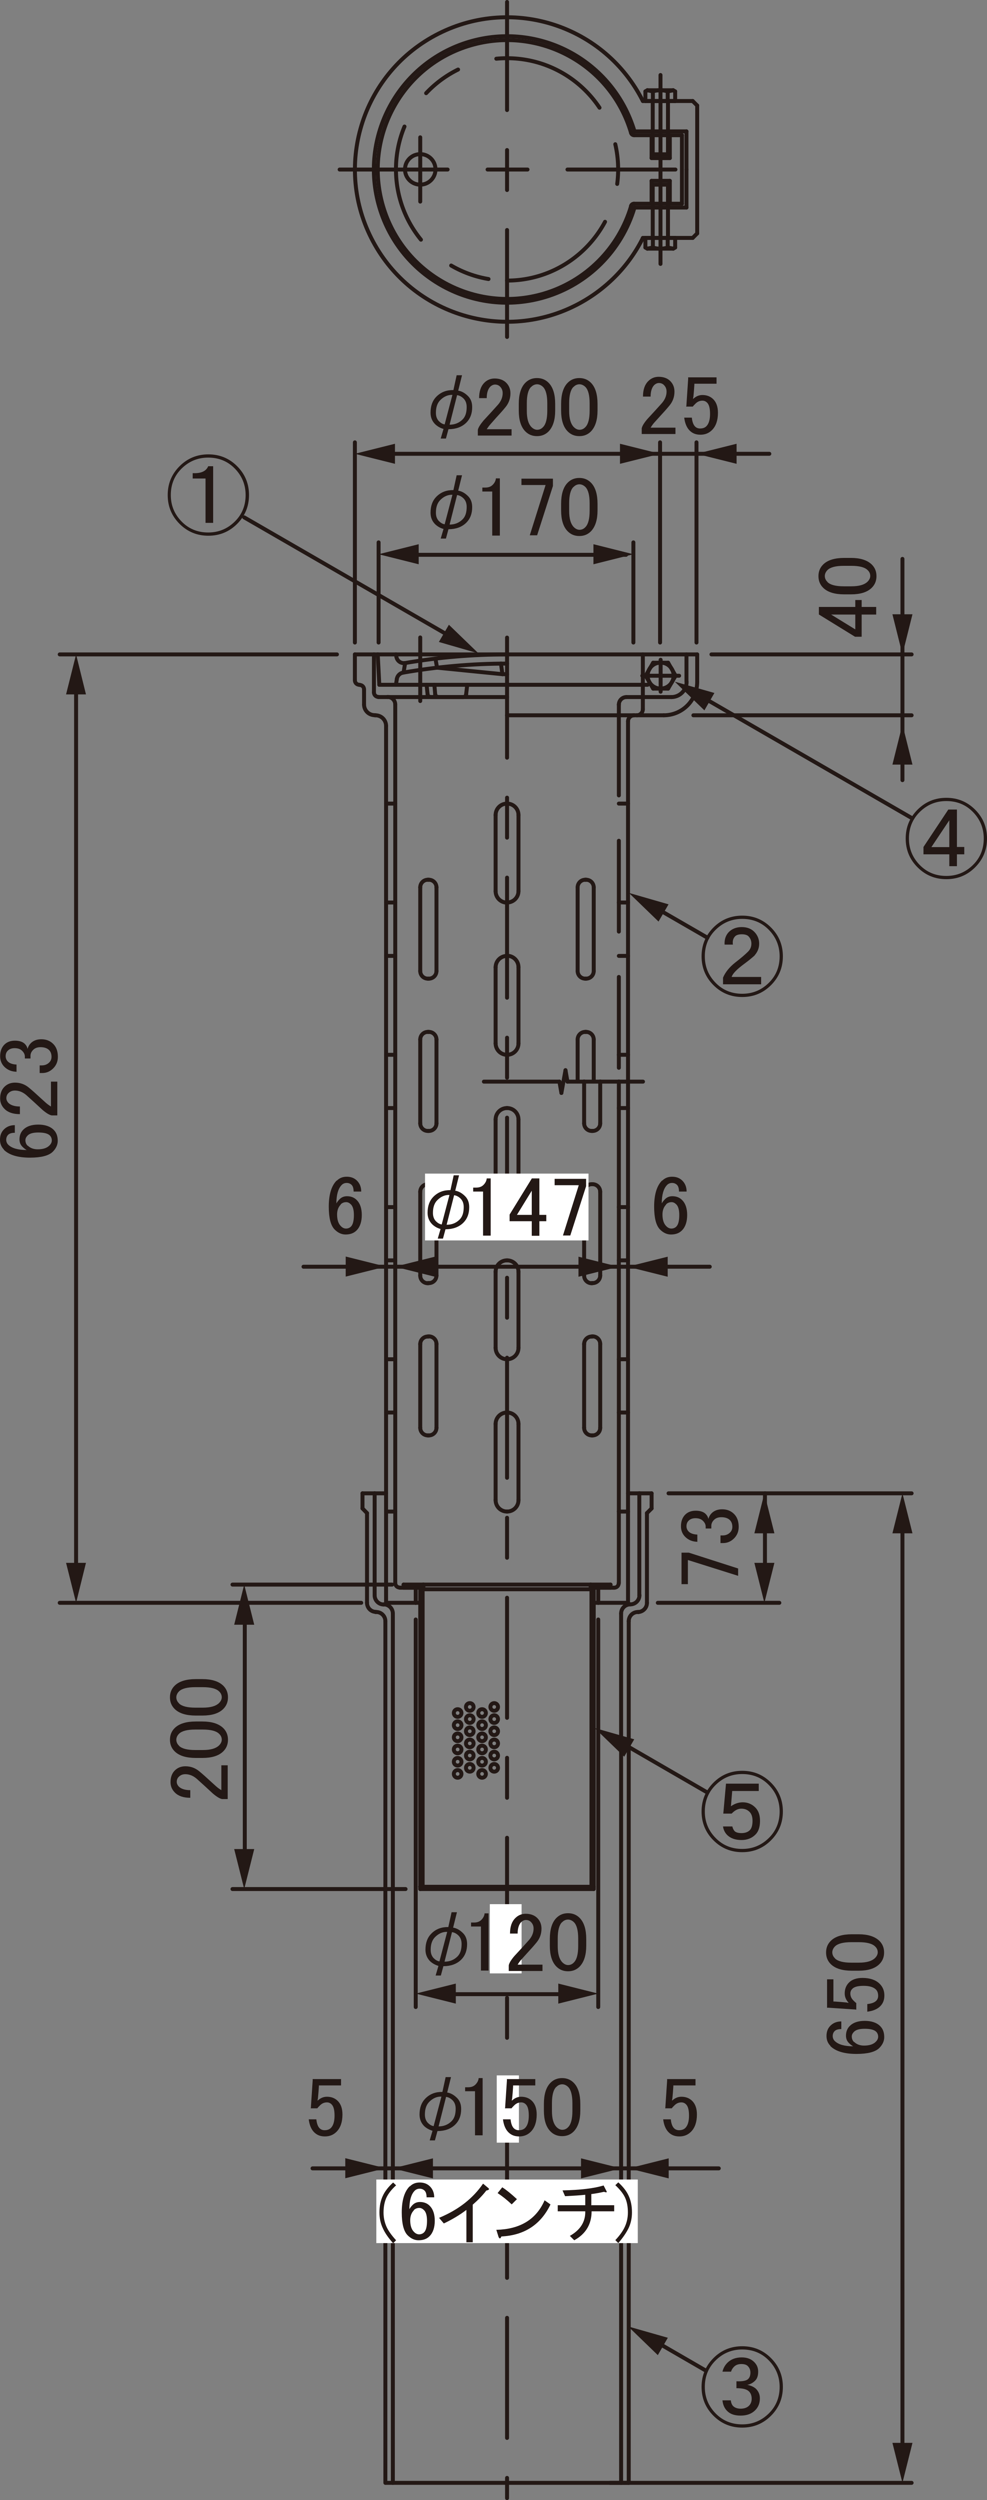 <?xml version="1.0" encoding="UTF-8"?>
<svg xmlns="http://www.w3.org/2000/svg" viewBox="0 0 69.92 176.96">
  <rect x="0" y="0" width="69.92" height="176.96" fill="#808080" stroke="none"/>
  <defs>
    <style>
      .cls-1 {
        stroke-dasharray: 3.21 1.61;
      }

      .cls-1, .cls-2, .cls-3, .cls-4, .cls-5 {
        fill: none;
        stroke: #231815;
        stroke-linecap: round;
        stroke-linejoin: round;
        stroke-width: .28px;
      }

      .cls-6 {
        fill: #fff;
      }

      .cls-2 {
        stroke-dasharray: 7.65 2.83 2.83 2.83;
      }

      .cls-7 {
        fill: #231815;
      }

      .cls-3 {
        stroke-dasharray: 8.5 2.83 2.83 2.83;
      }

      .cls-4 {
        stroke-dasharray: 6.43 3.21;
      }
    </style>
  </defs>
  <g id="L-3">
    <line class="cls-5" x1="44.54" y1="175.74" x2="27.35" y2="175.74"/>
    <path class="cls-5" d="M46.8,48.74c.51,0,.92-.41.92-.92s-.41-.92-.92-.92-.92.41-.92.92.41.92.92.92Z"/>
    <line class="cls-5" x1="46.25" y1="7.15" x2="46.25" y2="6.47"/>
    <line class="cls-5" x1="47.3" y1="6.47" x2="47.3" y2="7.15"/>
    <line class="cls-4" x1="47.32" y1="7.15" x2="47.32" y2="10.92"/>
    <line class="cls-4" x1="46.24" y1="16.84" x2="46.24" y2="13.07"/>
    <line class="cls-5" x1="47.3" y1="17.52" x2="47.3" y2="16.84"/>
    <line class="cls-5" x1="46.25" y1="16.84" x2="46.25" y2="17.52"/>
    <line class="cls-4" x1="47.32" y1="13.07" x2="47.32" y2="16.84"/>
    <line class="cls-4" x1="46.24" y1="10.92" x2="46.24" y2="7.15"/>
    <line class="cls-4" x1="47.32" y1="13.07" x2="46.24" y2="13.07"/>
    <line class="cls-4" x1="47.32" y1="10.92" x2="46.24" y2="10.92"/>
    <line class="cls-5" x1="45.29" y1="105.7" x2="44.49" y2="105.7"/>
    <line class="cls-5" x1="26.54" y1="105.7" x2="27.35" y2="105.7"/>
    <line class="cls-5" x1="26.76" y1="46.32" x2="28.05" y2="46.32"/>
    <line class="cls-5" x1="26.76" y1="46.32" x2="26.87" y2="48.47"/>
    <line class="cls-5" x1="26.87" y1="48.47" x2="28.05" y2="48.47"/>
    <path class="cls-5" d="M35.92,46.32c-2.42,0-4.83.2-7.22.61"/>
    <path class="cls-5" d="M28.08,46.48c.04.29.32.5.61.45,0,0,0,0,0,0"/>
    <path class="cls-5" d="M35.92,46.97c-2.47,0-4.94.22-7.37.64"/>
    <path class="cls-5" d="M28.55,47.61c-.23.04-.41.23-.44.46"/>
    <line class="cls-5" x1="28.11" y1="48.07" x2="28.05" y2="48.47"/>
    <line class="cls-5" x1="28.05" y1="46.32" x2="28.08" y2="46.48"/>
    <line class="cls-5" x1="28.05" y1="46.32" x2="35.92" y2="46.32"/>
    <line class="cls-5" x1="28.05" y1="48.47" x2="35.92" y2="48.47"/>
    <line class="cls-5" x1="30.96" y1="47.26" x2="35.59" y2="47.72"/>
    <line class="cls-5" x1="35.59" y1="47.72" x2="35.92" y2="47.72"/>
    <line class="cls-5" x1="35.49" y1="46.97" x2="35.59" y2="47.72"/>
    <line class="cls-5" x1="28.7" y1="46.93" x2="28.59" y2="47.6"/>
    <line class="cls-5" x1="30.85" y1="46.62" x2="30.96" y2="47.26"/>
    <line class="cls-5" x1="30.22" y1="48.47" x2="30.29" y2="49.14"/>
    <line class="cls-5" x1="30.5" y1="49.34" x2="32.81" y2="49.34"/>
    <path class="cls-5" d="M30.83,49.14c.01.11.1.19.21.19"/>
    <path class="cls-5" d="M30.29,49.14c.01.11.1.19.21.19"/>
    <line class="cls-5" x1="33.02" y1="49.15" x2="33.1" y2="48.47"/>
    <path class="cls-5" d="M32.81,49.34c.11,0,.2-.08.21-.19"/>
    <line class="cls-5" x1="30.77" y1="48.47" x2="30.83" y2="49.14"/>
    <path class="cls-5" d="M44.71,9.42c-1.42-4.85-6.51-7.63-11.37-6.21-4.85,1.42-7.63,6.51-6.21,11.37,1.42,4.85,6.52,7.63,11.37,6.21,2.99-.88,5.33-3.22,6.21-6.21"/>
    <path class="cls-5" d="M44.91,14.42c-.09,0-.18.06-.21.16"/>
    <path class="cls-5" d="M44.71,9.42c.03.09.11.15.21.15"/>
    <path class="cls-3" d="M35.92,19.86c4.34,0,7.87-3.52,7.87-7.87s-3.52-7.87-7.87-7.87-7.87,3.52-7.87,7.87,3.52,7.87,7.87,7.87Z"/>
    <path class="cls-5" d="M29.77,13.07c.6,0,1.08-.48,1.08-1.08s-.48-1.08-1.08-1.08-1.08.48-1.08,1.08.48,1.08,1.08,1.08Z"/>
    <line class="cls-5" x1="48.31" y1="9.57" x2="48.31" y2="14.42"/>
    <line class="cls-5" x1="48.31" y1="14.42" x2="44.91" y2="14.42"/>
    <line class="cls-5" x1="48.31" y1="9.57" x2="44.91" y2="9.57"/>
    <line class="cls-1" x1="47.45" y1="9.57" x2="47.45" y2="11.19"/>
    <line class="cls-1" x1="47.45" y1="12.8" x2="47.45" y2="14.42"/>
    <line class="cls-1" x1="46.16" y1="9.57" x2="46.16" y2="11.19"/>
    <line class="cls-1" x1="46.16" y1="12.8" x2="46.16" y2="14.42"/>
    <line class="cls-1" x1="46.16" y1="12.8" x2="47.45" y2="12.8"/>
    <line class="cls-1" x1="46.16" y1="11.19" x2="47.45" y2="11.19"/>
    <path class="cls-5" d="M34.15,124.1c.15,0,.27-.12.27-.27s-.12-.27-.27-.27-.27.12-.27.27.12.27.27.27Z"/>
    <path class="cls-5" d="M34.15,123.24c.15,0,.27-.12.27-.27s-.12-.27-.27-.27-.27.12-.27.27.12.27.27.27Z"/>
    <path class="cls-5" d="M34.15,122.38c.15,0,.27-.12.27-.27s-.12-.27-.27-.27-.27.12-.27.27.12.27.27.27Z"/>
    <path class="cls-5" d="M33.28,123.67c.15,0,.27-.12.27-.27s-.12-.27-.27-.27-.27.12-.27.27.12.27.27.27Z"/>
    <path class="cls-5" d="M33.28,122.81c.15,0,.27-.12.27-.27s-.12-.27-.27-.27-.27.12-.27.27.12.27.27.27Z"/>
    <path class="cls-5" d="M33.28,121.95c.15,0,.27-.12.27-.27s-.12-.27-.27-.27-.27.12-.27.27.12.27.27.27Z"/>
    <path class="cls-5" d="M32.42,124.1c.15,0,.27-.12.27-.27s-.12-.27-.27-.27-.27.12-.27.27.12.27.27.27Z"/>
    <path class="cls-5" d="M32.42,123.24c.15,0,.27-.12.27-.27s-.12-.27-.27-.27-.27.12-.27.27.12.27.27.27Z"/>
    <path class="cls-5" d="M32.42,122.38c.15,0,.27-.12.27-.27s-.12-.27-.27-.27-.27.12-.27.27.12.27.27.27Z"/>
    <path class="cls-5" d="M34.15,121.52c.15,0,.27-.12.27-.27s-.12-.27-.27-.27-.27.12-.27.27.12.27.27.27Z"/>
    <path class="cls-5" d="M32.42,121.52c.15,0,.27-.12.27-.27s-.12-.27-.27-.27-.27.12-.27.27.12.27.27.27Z"/>
    <path class="cls-5" d="M35.01,123.67c.15,0,.27-.12.27-.27s-.12-.27-.27-.27-.27.12-.27.27.12.27.27.27Z"/>
    <path class="cls-5" d="M35.01,122.81c.15,0,.27-.12.27-.27s-.12-.27-.27-.27-.27.12-.27.27.12.27.27.27Z"/>
    <path class="cls-5" d="M35.01,121.95c.15,0,.27-.12.27-.27s-.12-.27-.27-.27-.27.12-.27.27.12.27.27.27Z"/>
    <path class="cls-5" d="M33.28,121.09c.15,0,.27-.12.27-.27s-.12-.27-.27-.27-.27.12-.27.27.12.27.27.27Z"/>
    <path class="cls-5" d="M35.01,121.09c.15,0,.27-.12.27-.27s-.12-.27-.27-.27-.27.12-.27.27.12.27.27.27Z"/>
    <path class="cls-5" d="M34.15,125.83c.15,0,.27-.12.27-.27s-.12-.27-.27-.27-.27.12-.27.27.12.27.27.27Z"/>
    <path class="cls-5" d="M34.15,124.97c.15,0,.27-.12.27-.27s-.12-.27-.27-.27-.27.12-.27.27.12.27.27.27Z"/>
    <path class="cls-5" d="M33.28,125.4c.15,0,.27-.12.27-.27s-.12-.27-.27-.27-.27.12-.27.27.12.27.27.27Z"/>
    <path class="cls-5" d="M33.28,124.53c.15,0,.27-.12.27-.27s-.12-.27-.27-.27-.27.12-.27.27.12.27.27.27Z"/>
    <path class="cls-5" d="M32.42,125.83c.15,0,.27-.12.27-.27s-.12-.27-.27-.27-.27.12-.27.27.12.27.27.27Z"/>
    <path class="cls-5" d="M32.42,124.97c.15,0,.27-.12.27-.27s-.12-.27-.27-.27-.27.12-.27.27.12.27.27.27Z"/>
    <path class="cls-5" d="M35.01,125.4c.15,0,.27-.12.27-.27s-.12-.27-.27-.27-.27.12-.27.27.12.27.27.27Z"/>
    <path class="cls-5" d="M35.01,124.53c.15,0,.27-.12.27-.27s-.12-.27-.27-.27-.27.12-.27.27.12.27.27.27Z"/>
    <line class="cls-5" x1="29.99" y1="112.49" x2="41.84" y2="112.49"/>
    <line class="cls-5" x1="41.84" y1="112.49" x2="41.84" y2="112.16"/>
    <line class="cls-5" x1="41.84" y1="112.16" x2="29.99" y2="112.16"/>
    <line class="cls-5" x1="29.99" y1="112.16" x2="29.99" y2="112.49"/>
    <line class="cls-5" x1="42.06" y1="133.55" x2="41.9" y2="133.55"/>
    <line class="cls-5" x1="41.9" y1="133.55" x2="41.9" y2="112.38"/>
    <line class="cls-5" x1="41.9" y1="112.38" x2="42.06" y2="112.38"/>
    <line class="cls-5" x1="42.06" y1="112.38" x2="42.06" y2="133.55"/>
    <line class="cls-5" x1="29.77" y1="133.55" x2="29.94" y2="133.55"/>
    <line class="cls-5" x1="29.94" y1="133.55" x2="29.94" y2="112.38"/>
    <line class="cls-5" x1="29.94" y1="112.38" x2="29.77" y2="112.38"/>
    <line class="cls-5" x1="29.77" y1="112.38" x2="29.77" y2="133.55"/>
    <line class="cls-5" x1="29.77" y1="133.71" x2="42.06" y2="133.71"/>
    <line class="cls-5" x1="42.06" y1="133.71" x2="42.06" y2="133.55"/>
    <line class="cls-5" x1="42.06" y1="133.55" x2="29.77" y2="133.55"/>
    <line class="cls-5" x1="29.77" y1="133.55" x2="29.77" y2="133.71"/>
    <line class="cls-5" x1="43.25" y1="112.38" x2="41.84" y2="112.38"/>
    <line class="cls-5" x1="41.84" y1="112.38" x2="41.84" y2="112.16"/>
    <line class="cls-5" x1="41.84" y1="112.16" x2="43.25" y2="112.16"/>
    <line class="cls-5" x1="43.25" y1="112.16" x2="43.25" y2="112.38"/>
    <line class="cls-5" x1="28.59" y1="112.38" x2="29.99" y2="112.38"/>
    <line class="cls-5" x1="29.99" y1="112.38" x2="29.99" y2="112.16"/>
    <line class="cls-5" x1="29.99" y1="112.16" x2="28.59" y2="112.16"/>
    <line class="cls-5" x1="28.59" y1="112.16" x2="28.59" y2="112.38"/>
    <line class="cls-5" x1="27.3" y1="175.74" x2="27.3" y2="114.75"/>
    <path class="cls-5" d="M27.3,114.75c0-.36-.29-.65-.65-.65"/>
    <line class="cls-5" x1="26.65" y1="114.1" x2="26.6" y2="114.1"/>
    <path class="cls-5" d="M26,113.45c0,.34.26.62.59.64"/>
    <line class="cls-5" x1="26" y1="113.45" x2="26" y2="107.1"/>
    <line class="cls-5" x1="26" y1="107.1" x2="25.68" y2="106.77"/>
    <line class="cls-5" x1="25.68" y1="106.77" x2="25.68" y2="105.7"/>
    <line class="cls-5" x1="25.68" y1="105.7" x2="26.54" y2="105.7"/>
    <line class="cls-5" x1="26.54" y1="105.7" x2="26.54" y2="112.92"/>
    <path class="cls-5" d="M26.54,112.92c0,.36.29.65.65.65"/>
    <path class="cls-5" d="M27.83,114.21c0-.36-.29-.65-.65-.65"/>
    <line class="cls-5" x1="27.83" y1="114.21" x2="27.83" y2="175.74"/>
    <line class="cls-5" x1="44.54" y1="175.74" x2="44.54" y2="114.75"/>
    <path class="cls-5" d="M45.19,114.1c-.36,0-.65.29-.65.65"/>
    <line class="cls-5" x1="45.19" y1="114.1" x2="45.24" y2="114.1"/>
    <path class="cls-5" d="M45.24,114.1c.33-.03.59-.31.59-.64"/>
    <line class="cls-5" x1="45.83" y1="113.45" x2="45.83" y2="107.1"/>
    <line class="cls-5" x1="45.83" y1="107.1" x2="46.16" y2="106.77"/>
    <line class="cls-5" x1="46.16" y1="106.77" x2="46.16" y2="105.7"/>
    <line class="cls-5" x1="46.16" y1="105.7" x2="45.29" y2="105.7"/>
    <line class="cls-5" x1="45.29" y1="105.7" x2="45.29" y2="112.92"/>
    <path class="cls-5" d="M44.65,113.56c.36,0,.65-.29.65-.65"/>
    <path class="cls-5" d="M44.65,113.56c-.36,0-.65.29-.65.65"/>
    <line class="cls-5" x1="44" y1="114.21" x2="44" y2="175.74"/>
    <line class="cls-5" x1="45.86" y1="17.6" x2="46.25" y2="17.52"/>
    <path class="cls-5" d="M46.25,17.52c.34.11.71.11,1.06,0"/>
    <line class="cls-5" x1="47.3" y1="17.52" x2="47.69" y2="17.6"/>
    <line class="cls-5" x1="45.86" y1="17.6" x2="47.69" y2="17.6"/>
    <line class="cls-5" x1="47.69" y1="17.6" x2="47.83" y2="17.52"/>
    <line class="cls-5" x1="47.83" y1="17.52" x2="47.83" y2="16.84"/>
    <line class="cls-5" x1="47.83" y1="16.84" x2="45.72" y2="16.84"/>
    <line class="cls-5" x1="45.72" y1="16.84" x2="45.72" y2="17.52"/>
    <line class="cls-5" x1="45.72" y1="17.52" x2="45.86" y2="17.6"/>
    <line class="cls-5" x1="45.86" y1="6.39" x2="47.69" y2="6.39"/>
    <line class="cls-5" x1="47.69" y1="6.39" x2="47.83" y2="6.47"/>
    <line class="cls-5" x1="47.83" y1="6.47" x2="47.83" y2="7.15"/>
    <line class="cls-5" x1="47.83" y1="7.15" x2="45.72" y2="7.15"/>
    <line class="cls-5" x1="45.72" y1="7.15" x2="45.72" y2="6.47"/>
    <line class="cls-5" x1="45.72" y1="6.47" x2="45.86" y2="6.39"/>
    <line class="cls-5" x1="45.86" y1="6.39" x2="46.25" y2="6.47"/>
    <path class="cls-5" d="M47.3,6.47c-.34-.11-.71-.11-1.06,0"/>
    <line class="cls-5" x1="47.3" y1="6.47" x2="47.69" y2="6.39"/>
    <line class="cls-5" x1="47.33" y1="48.74" x2="47.86" y2="47.83"/>
    <line class="cls-5" x1="47.86" y1="47.83" x2="47.33" y2="46.91"/>
    <line class="cls-5" x1="47.33" y1="46.91" x2="46.27" y2="46.91"/>
    <line class="cls-5" x1="46.27" y1="46.91" x2="45.74" y2="47.83"/>
    <line class="cls-5" x1="45.74" y1="47.83" x2="46.27" y2="48.74"/>
    <line class="cls-5" x1="46.27" y1="48.74" x2="47.33" y2="48.74"/>
  </g>
  <g id="L-5">
    <line class="cls-3" x1="35.92" y1="45.13" x2="35.92" y2="176.82"/>
    <line class="cls-5" x1="46.8" y1="48.96" x2="46.8" y2="46.7"/>
    <line class="cls-5" x1="45.5" y1="47.83" x2="48.11" y2="47.83"/>
    <line class="cls-2" x1="35.92" y1=".14" x2="35.92" y2="23.85"/>
    <line class="cls-2" x1="24.06" y1="12" x2="50.47" y2="12"/>
    <line class="cls-5" x1="46.79" y1="5.31" x2="46.79" y2="18.68"/>
    <line class="cls-5" x1="29.77" y1="45.12" x2="29.77" y2="49.62"/>
    <line class="cls-5" x1="29.77" y1="9.72" x2="29.77" y2="14.27"/>
    <g>
      <path class="cls-7" d="M32.73,26.56l-.27,1.09c.25.04.48.17.7.39.2.2.29.46.29.78,0,.46-.14.82-.41,1.09-.31.31-.74.47-1.27.47l-.18.66h-.37l.2-.68c-.23-.06-.43-.18-.59-.33-.22-.22-.33-.49-.33-.82,0-.48.14-.86.41-1.13.33-.33.73-.48,1.21-.47l.23-1.05h.37ZM31.19,28.32c-.21.21-.31.51-.31.9,0,.25.07.44.21.59.13.13.27.21.41.23l.55-2.09c-.31-.01-.6.11-.86.37ZM31.85,30.06c.36,0,.67-.12.92-.37.2-.2.29-.49.29-.88,0-.25-.07-.44-.21-.59-.14-.14-.3-.23-.47-.25l-.53,2.09Z"/>
      <path class="cls-7" d="M33.94,28.19c0-.48.12-.85.37-1.1.2-.2.45-.3.73-.3.34,0,.62.1.82.3.2.2.3.45.3.75,0,.37-.12.7-.35.98-.22.27-.45.52-.68.77-.12.14-.25.28-.37.42-.11.12-.2.25-.28.37h1.76v.45h-2.39v-.4c.03-.16.16-.37.4-.66.39-.42.71-.77.96-1.05.27-.28.4-.58.4-.89,0-.19-.06-.34-.19-.47-.09-.09-.21-.14-.35-.14-.12,0-.23.05-.33.14-.17.17-.26.45-.26.82h-.54Z"/>
      <path class="cls-7" d="M36.75,28.59c0-.69.16-1.19.47-1.5.22-.22.49-.33.82-.33s.6.11.82.33c.31.31.47.81.47,1.5v.47c0,.67-.16,1.16-.47,1.48-.22.22-.49.33-.82.33s-.6-.11-.82-.33c-.31-.31-.47-.8-.47-1.48v-.47ZM37.62,27.39c-.2.2-.3.59-.3,1.15v.54c0,.55.11.93.33,1.15.12.12.26.19.4.19.16,0,.3-.06.42-.19.2-.2.3-.59.3-1.15v-.54c0-.56-.1-.95-.3-1.15-.12-.12-.27-.19-.42-.19s-.3.06-.42.19Z"/>
      <path class="cls-7" d="M39.75,28.59c0-.69.16-1.19.47-1.5.22-.22.49-.33.82-.33s.6.11.82.33c.31.31.47.81.47,1.5v.47c0,.67-.16,1.16-.47,1.48-.22.22-.49.33-.82.33s-.6-.11-.82-.33c-.31-.31-.47-.8-.47-1.48v-.47ZM40.62,27.39c-.2.2-.3.59-.3,1.15v.54c0,.55.11.93.33,1.15.12.12.26.19.4.19.16,0,.3-.06.42-.19.2-.2.3-.59.3-1.15v-.54c0-.56-.1-.95-.3-1.15-.12-.12-.27-.19-.42-.19s-.3.06-.42.19Z"/>
    </g>
    <g>
      <path class="cls-7" d="M32.73,33.64l-.27,1.09c.25.04.48.17.7.39.2.2.29.46.29.78,0,.46-.14.82-.41,1.09-.31.31-.74.47-1.27.47l-.18.66h-.37l.2-.68c-.23-.06-.43-.18-.59-.33-.22-.22-.33-.49-.33-.82,0-.48.14-.86.41-1.13.33-.33.73-.48,1.21-.47l.23-1.05h.37ZM31.19,35.39c-.21.21-.31.51-.31.9,0,.25.07.44.21.59.13.13.27.21.41.23l.55-2.09c-.31-.01-.6.11-.86.37ZM31.85,37.13c.36,0,.67-.12.92-.37.2-.2.29-.49.29-.88,0-.25-.07-.44-.21-.59-.14-.14-.3-.23-.47-.25l-.53,2.09Z"/>
      <path class="cls-7" d="M35.13,33.86h.28v4.05h-.54v-3.12h-.7v-.28h.21c.22,0,.39-.06.52-.19.14-.14.22-.3.23-.47Z"/>
      <path class="cls-7" d="M36.94,33.88h2.23v.52l-1.12,3.49h-.52l1.12-3.56h-1.71v-.45Z"/>
      <path class="cls-7" d="M39.75,35.66c0-.69.16-1.19.47-1.5.22-.22.49-.33.82-.33s.6.11.82.33c.31.31.47.81.47,1.5v.47c0,.67-.16,1.16-.47,1.48-.22.22-.49.33-.82.33s-.6-.11-.82-.33c-.31-.31-.47-.8-.47-1.48v-.47ZM40.62,34.47c-.2.2-.3.59-.3,1.15v.54c0,.55.11.93.33,1.15.12.12.26.19.4.19.16,0,.3-.06.42-.19.2-.2.3-.59.3-1.15v-.54c0-.56-.1-.95-.3-1.15-.12-.12-.27-.19-.42-.19s-.3.06-.42.19Z"/>
    </g>
    <path class="cls-7" d="M55.46,128.22c0,.8-.28,1.48-.84,2.04s-1.24.84-2.04.84-1.48-.28-2.04-.84-.84-1.24-.84-2.04.28-1.48.84-2.04,1.24-.84,2.04-.84,1.48.28,2.04.84.84,1.24.84,2.04ZM55.23,128.22c0-.73-.26-1.36-.77-1.88s-1.14-.77-1.88-.77-1.36.26-1.88.77-.77,1.14-.77,1.88.26,1.36.77,1.88,1.14.77,1.88.77,1.36-.26,1.88-.77.77-1.14.77-1.88ZM51.24,128.36l.19-2.11h2.32v.52h-1.88l-.09,1.08c.27-.19.55-.28.84-.28.34,0,.63.12.87.35s.35.55.35.96c0,.44-.11.77-.33.98-.25.25-.58.38-.98.38-.44,0-.77-.12-1.01-.35-.17-.17-.27-.38-.3-.61h.66c.03.14.09.25.16.33.09.09.26.14.49.14.25,0,.45-.07.59-.21.12-.12.19-.34.19-.66,0-.28-.07-.49-.21-.63-.16-.16-.35-.23-.59-.23s-.46.12-.68.35h-.59Z"/>
  </g>
  <g id="L-2">
    <line class="cls-5" x1="43.84" y1="76.55" x2="43.84" y2="112.05"/>
    <line class="cls-5" x1="44.49" y1="51.06" x2="44.49" y2="113.45"/>
    <line class="cls-5" x1="44.49" y1="113.45" x2="42.38" y2="113.45"/>
    <line class="cls-5" x1="43.51" y1="112.38" x2="42.38" y2="112.38"/>
    <path class="cls-5" d="M43.51,112.38c.18,0,.32-.14.32-.32"/>
    <line class="cls-5" x1="42.38" y1="112.38" x2="42.38" y2="113.45"/>
    <line class="cls-5" x1="29.45" y1="112.38" x2="29.45" y2="113.45"/>
    <path class="cls-5" d="M28,112.05c0,.18.14.32.32.32"/>
    <line class="cls-5" x1="28.32" y1="112.38" x2="29.45" y2="112.38"/>
    <line class="cls-5" x1="27.35" y1="113.45" x2="29.45" y2="113.45"/>
    <line class="cls-5" x1="27.35" y1="51.38" x2="27.35" y2="113.45"/>
    <line class="cls-5" x1="28" y1="49.87" x2="28" y2="112.05"/>
    <line class="cls-5" x1="25.14" y1="46.32" x2="25.14" y2="48.15"/>
    <line class="cls-5" x1="25.14" y1="46.32" x2="26.49" y2="46.32"/>
    <line class="cls-5" x1="26.49" y1="46.32" x2="26.49" y2="49.01"/>
    <line class="cls-5" x1="35.92" y1="50.63" x2="47.02" y2="50.63"/>
    <line class="cls-5" x1="35.92" y1="46.32" x2="49.39" y2="46.32"/>
    <line class="cls-5" x1="49.39" y1="46.32" x2="49.39" y2="48.26"/>
    <path class="cls-5" d="M47.02,50.63c1.31,0,2.37-1.06,2.37-2.37"/>
    <line class="cls-4" x1="47.56" y1="49.34" x2="44.38" y2="49.34"/>
    <path class="cls-5" d="M26.49,49.01c0,.18.15.32.32.32"/>
    <path class="cls-5" d="M28,49.87c0-.3-.24-.54-.54-.54"/>
    <line class="cls-5" x1="26.54" y1="50.63" x2="26.6" y2="50.63"/>
    <line class="cls-5" x1="25.79" y1="48.8" x2="25.79" y2="49.87"/>
    <path class="cls-5" d="M25.14,48.15c0,.18.14.32.32.32"/>
    <path class="cls-5" d="M25.79,48.8c0-.18-.14-.32-.32-.32"/>
    <path class="cls-5" d="M25.79,49.87c0,.42.34.75.75.75"/>
    <path class="cls-5" d="M27.35,51.38c0-.42-.34-.75-.75-.75"/>
    <line class="cls-5" x1="45.54" y1="46.32" x2="45.54" y2="50.2"/>
    <line class="cls-5" x1="35.92" y1="48.47" x2="45.88" y2="48.47"/>
    <path class="cls-4" d="M47.56,49.34c.59,0,1.08-.48,1.08-1.08"/>
    <line class="cls-5" x1="26.81" y1="49.34" x2="27.46" y2="49.34"/>
    <path class="cls-4" d="M44.38,49.34c-.3,0-.54.24-.54.54"/>
    <line class="cls-4" x1="43.84" y1="49.87" x2="43.84" y2="76.55"/>
    <line class="cls-5" x1="27.46" y1="49.34" x2="35.92" y2="49.34"/>
    <line class="cls-4" x1="48.63" y1="46.32" x2="48.63" y2="48.26"/>
    <path class="cls-5" d="M44.95,9.3c-1.49-4.99-6.74-7.83-11.73-6.34-4.99,1.49-7.83,6.74-6.34,11.73,1.49,4.99,6.74,7.83,11.73,6.34,3.05-.91,5.43-3.29,6.34-6.34"/>
    <path class="cls-5" d="M45.54,7.15c-2.68-5.32-9.16-7.45-14.47-4.77-5.32,2.68-7.45,9.16-4.77,14.47,2.68,5.31,9.16,7.45,14.47,4.77,2.06-1.04,3.74-2.71,4.77-4.77"/>
    <line class="cls-5" x1="49.39" y1="12" x2="49.39" y2="7.47"/>
    <line class="cls-5" x1="48.63" y1="9.3" x2="44.95" y2="9.3"/>
    <line class="cls-5" x1="49.07" y1="7.15" x2="49.39" y2="7.47"/>
    <line class="cls-5" x1="49.07" y1="16.84" x2="49.39" y2="16.52"/>
    <line class="cls-5" x1="48.63" y1="14.69" x2="44.95" y2="14.69"/>
    <line class="cls-5" x1="49.39" y1="12" x2="49.39" y2="16.52"/>
    <line class="cls-5" x1="49.07" y1="16.84" x2="45.54" y2="16.84"/>
    <line class="cls-5" x1="49.07" y1="7.15" x2="45.54" y2="7.15"/>
    <line class="cls-5" x1="48.63" y1="12" x2="48.63" y2="9.3"/>
    <line class="cls-5" x1="48.63" y1="12" x2="48.63" y2="14.69"/>
    <line class="cls-5" x1="26.76" y1="46.32" x2="26.49" y2="46.32"/>
    <line class="cls-5" x1="42.38" y1="113.45" x2="42.06" y2="113.45"/>
    <line class="cls-5" x1="29.45" y1="113.45" x2="29.77" y2="113.45"/>
    <path class="cls-5" d="M44.92,50.63c-.24,0-.43.19-.43.43"/>
    <path class="cls-5" d="M45.11,50.63c.24,0,.43-.19.43-.43"/>
    <line class="cls-5" x1="28" y1="99.98" x2="27.35" y2="99.98"/>
    <line class="cls-5" x1="28" y1="106.99" x2="27.35" y2="106.99"/>
    <line class="cls-1" x1="43.84" y1="99.98" x2="44.49" y2="99.98"/>
    <line class="cls-1" x1="43.84" y1="106.99" x2="44.49" y2="106.99"/>
    <line class="cls-5" x1="28" y1="89.21" x2="27.35" y2="89.21"/>
    <line class="cls-5" x1="28" y1="96.21" x2="27.35" y2="96.21"/>
    <line class="cls-1" x1="43.84" y1="89.21" x2="44.49" y2="89.21"/>
    <line class="cls-1" x1="43.84" y1="96.21" x2="44.49" y2="96.21"/>
    <line class="cls-5" x1="28" y1="78.43" x2="27.35" y2="78.43"/>
    <line class="cls-5" x1="28" y1="85.44" x2="27.35" y2="85.44"/>
    <line class="cls-1" x1="43.84" y1="78.43" x2="44.49" y2="78.43"/>
    <line class="cls-1" x1="43.84" y1="85.44" x2="44.49" y2="85.44"/>
    <line class="cls-5" x1="28" y1="67.66" x2="27.35" y2="67.66"/>
    <line class="cls-5" x1="28" y1="74.66" x2="27.35" y2="74.66"/>
    <line class="cls-1" x1="43.84" y1="67.66" x2="44.49" y2="67.66"/>
    <line class="cls-1" x1="43.84" y1="74.66" x2="44.49" y2="74.66"/>
    <line class="cls-5" x1="28" y1="56.88" x2="27.35" y2="56.88"/>
    <line class="cls-5" x1="28" y1="63.88" x2="27.35" y2="63.88"/>
    <line class="cls-1" x1="43.84" y1="56.88" x2="44.49" y2="56.88"/>
    <line class="cls-1" x1="43.84" y1="63.88" x2="44.49" y2="63.88"/>
    <line class="cls-5" x1="42.52" y1="76.55" x2="42.52" y2="79.51"/>
    <path class="cls-5" d="M41.98,80.05c.3,0,.54-.24.54-.54"/>
    <line class="cls-5" x1="41.98" y1="80.05" x2="41.92" y2="80.05"/>
    <path class="cls-5" d="M41.38,79.51c0,.3.24.54.54.54"/>
    <line class="cls-5" x1="41.38" y1="79.51" x2="41.38" y2="76.55"/>
    <path class="cls-5" d="M41.52,69.27c.3,0,.54-.24.54-.54"/>
    <line class="cls-5" x1="41.52" y1="69.27" x2="41.46" y2="69.27"/>
    <path class="cls-5" d="M40.92,68.73c0,.3.24.54.54.54"/>
    <line class="cls-5" x1="40.92" y1="68.73" x2="40.92" y2="62.81"/>
    <path class="cls-5" d="M41.46,62.27c-.3,0-.54.24-.54.54"/>
    <line class="cls-5" x1="41.46" y1="62.27" x2="41.52" y2="62.27"/>
    <path class="cls-5" d="M42.06,62.81c0-.3-.24-.54-.54-.54"/>
    <line class="cls-5" x1="42.06" y1="62.81" x2="42.06" y2="68.73"/>
    <line class="cls-5" x1="40.92" y1="76.55" x2="40.92" y2="73.58"/>
    <path class="cls-5" d="M41.46,73.04c-.3,0-.54.24-.54.54"/>
    <line class="cls-5" x1="41.46" y1="73.04" x2="41.52" y2="73.04"/>
    <path class="cls-5" d="M42.06,73.58c0-.3-.24-.54-.54-.54"/>
    <line class="cls-5" x1="42.06" y1="73.58" x2="42.06" y2="76.55"/>
    <line class="cls-5" x1="35.11" y1="57.69" x2="35.11" y2="63.08"/>
    <path class="cls-5" d="M35.11,63.08c0,.45.36.81.81.81"/>
    <path class="cls-5" d="M35.92,63.88c.45,0,.81-.36.81-.81"/>
    <line class="cls-5" x1="36.73" y1="63.08" x2="36.73" y2="57.69"/>
    <path class="cls-5" d="M36.73,57.69c0-.45-.36-.81-.81-.81"/>
    <path class="cls-5" d="M35.92,56.88c-.45,0-.81.36-.81.81"/>
    <path class="cls-5" d="M29.77,68.73c0,.3.24.54.54.54"/>
    <line class="cls-5" x1="30.31" y1="69.27" x2="30.38" y2="69.27"/>
    <path class="cls-5" d="M30.38,69.27c.3,0,.54-.24.54-.54"/>
    <line class="cls-5" x1="30.92" y1="68.73" x2="30.92" y2="62.81"/>
    <path class="cls-5" d="M30.92,62.81c0-.3-.24-.54-.54-.54"/>
    <line class="cls-5" x1="30.38" y1="62.27" x2="30.31" y2="62.27"/>
    <path class="cls-5" d="M30.31,62.27c-.3,0-.54.24-.54.54"/>
    <line class="cls-5" x1="29.77" y1="62.81" x2="29.77" y2="68.73"/>
    <line class="cls-5" x1="35.11" y1="68.46" x2="35.11" y2="73.85"/>
    <path class="cls-5" d="M35.11,73.85c0,.45.36.81.81.81"/>
    <path class="cls-5" d="M35.92,74.66c.45,0,.81-.36.81-.81"/>
    <line class="cls-5" x1="36.73" y1="73.85" x2="36.73" y2="68.46"/>
    <path class="cls-5" d="M36.73,68.46c0-.45-.36-.81-.81-.81"/>
    <path class="cls-5" d="M35.92,67.66c-.45,0-.81.36-.81.81"/>
    <path class="cls-5" d="M29.77,79.51c0,.3.24.54.54.54"/>
    <line class="cls-5" x1="30.31" y1="80.05" x2="30.38" y2="80.05"/>
    <path class="cls-5" d="M30.38,80.05c.3,0,.54-.24.54-.54"/>
    <line class="cls-5" x1="30.92" y1="79.51" x2="30.92" y2="73.58"/>
    <path class="cls-5" d="M30.92,73.58c0-.3-.24-.54-.54-.54"/>
    <line class="cls-5" x1="30.38" y1="73.04" x2="30.31" y2="73.04"/>
    <path class="cls-5" d="M30.31,73.04c-.3,0-.54.24-.54.54"/>
    <line class="cls-5" x1="29.77" y1="73.58" x2="29.77" y2="79.51"/>
    <line class="cls-5" x1="35.11" y1="79.24" x2="35.11" y2="84.63"/>
    <path class="cls-5" d="M35.11,84.63c0,.45.36.81.81.81"/>
    <path class="cls-5" d="M35.92,85.44c.45,0,.81-.36.81-.81"/>
    <line class="cls-5" x1="36.73" y1="84.63" x2="36.73" y2="79.24"/>
    <path class="cls-5" d="M36.73,79.24c0-.45-.36-.81-.81-.81"/>
    <path class="cls-5" d="M35.92,78.43c-.45,0-.81.36-.81.81"/>
    <path class="cls-5" d="M29.77,90.29c0,.3.24.54.54.54"/>
    <line class="cls-5" x1="30.31" y1="90.82" x2="30.38" y2="90.82"/>
    <path class="cls-5" d="M30.38,90.82c.3,0,.54-.24.54-.54"/>
    <line class="cls-5" x1="30.92" y1="90.29" x2="30.92" y2="84.36"/>
    <path class="cls-5" d="M30.92,84.36c0-.3-.24-.54-.54-.54"/>
    <line class="cls-5" x1="30.38" y1="83.82" x2="30.31" y2="83.82"/>
    <path class="cls-5" d="M30.31,83.82c-.3,0-.54.24-.54.54"/>
    <line class="cls-5" x1="29.77" y1="84.36" x2="29.77" y2="90.29"/>
    <path class="cls-5" d="M41.98,90.82c.3,0,.54-.24.54-.54"/>
    <line class="cls-5" x1="41.98" y1="90.82" x2="41.92" y2="90.82"/>
    <path class="cls-5" d="M41.38,90.29c0,.3.24.54.54.54"/>
    <line class="cls-5" x1="41.38" y1="90.29" x2="41.38" y2="84.36"/>
    <path class="cls-5" d="M41.92,83.82c-.3,0-.54.24-.54.54"/>
    <line class="cls-5" x1="41.92" y1="83.82" x2="41.98" y2="83.82"/>
    <path class="cls-5" d="M42.52,84.36c0-.3-.24-.54-.54-.54"/>
    <line class="cls-5" x1="42.52" y1="84.36" x2="42.52" y2="90.29"/>
    <line class="cls-5" x1="35.11" y1="90.02" x2="35.11" y2="95.4"/>
    <path class="cls-5" d="M35.11,95.4c0,.45.36.81.81.81"/>
    <path class="cls-5" d="M35.92,96.21c.45,0,.81-.36.81-.81"/>
    <line class="cls-5" x1="36.73" y1="95.4" x2="36.73" y2="90.02"/>
    <path class="cls-5" d="M36.73,90.02c0-.45-.36-.81-.81-.81"/>
    <path class="cls-5" d="M35.92,89.21c-.45,0-.81.36-.81.81"/>
    <path class="cls-5" d="M29.77,101.06c0,.3.24.54.54.54"/>
    <line class="cls-5" x1="30.31" y1="101.6" x2="30.38" y2="101.6"/>
    <path class="cls-5" d="M30.38,101.6c.3,0,.54-.24.54-.54"/>
    <line class="cls-5" x1="30.92" y1="101.06" x2="30.92" y2="95.13"/>
    <path class="cls-5" d="M30.92,95.13c0-.3-.24-.54-.54-.54"/>
    <line class="cls-5" x1="30.38" y1="94.6" x2="30.31" y2="94.6"/>
    <path class="cls-5" d="M30.31,94.6c-.3,0-.54.24-.54.54"/>
    <line class="cls-5" x1="29.77" y1="95.13" x2="29.77" y2="101.06"/>
    <path class="cls-5" d="M41.98,101.6c.3,0,.54-.24.54-.54"/>
    <line class="cls-5" x1="41.98" y1="101.6" x2="41.92" y2="101.6"/>
    <path class="cls-5" d="M41.38,101.06c0,.3.24.54.54.54"/>
    <line class="cls-5" x1="41.38" y1="101.06" x2="41.38" y2="95.13"/>
    <path class="cls-5" d="M41.92,94.6c-.3,0-.54.24-.54.54"/>
    <line class="cls-5" x1="41.92" y1="94.6" x2="41.98" y2="94.6"/>
    <path class="cls-5" d="M42.52,95.13c0-.3-.24-.54-.54-.54"/>
    <line class="cls-5" x1="42.52" y1="95.13" x2="42.52" y2="101.06"/>
    <line class="cls-5" x1="35.11" y1="100.79" x2="35.11" y2="106.18"/>
    <path class="cls-5" d="M35.11,106.18c0,.45.36.81.81.81"/>
    <path class="cls-5" d="M35.92,106.99c.45,0,.81-.36.81-.81"/>
    <line class="cls-5" x1="36.73" y1="106.18" x2="36.73" y2="100.79"/>
    <path class="cls-5" d="M36.73,100.79c0-.45-.36-.81-.81-.81"/>
    <path class="cls-5" d="M35.92,99.98c-.45,0-.81.36-.81.81"/>
    <g>
      <line class="cls-5" x1="45.55" y1="76.56" x2="40.2" y2="76.56"/>
      <line class="cls-5" x1="40.2" y1="76.56" x2="40.06" y2="75.75"/>
      <line class="cls-5" x1="40.06" y1="75.75" x2="39.77" y2="77.36"/>
      <line class="cls-5" x1="39.77" y1="77.36" x2="39.63" y2="76.56"/>
      <line class="cls-5" x1="39.63" y1="76.56" x2="34.28" y2="76.56"/>
    </g>
  </g>
  <g id="L-7">
    <rect class="cls-6" x="34.7" y="134.78" width="2.25" height="4.9"/>
  </g>
  <g id="L-1">
    <line class="cls-5" x1="25.14" y1="31.31" x2="25.14" y2="45.48"/>
    <line class="cls-5" x1="49.34" y1="31.31" x2="49.34" y2="45.48"/>
    <line class="cls-5" x1="26.82" y1="38.39" x2="26.82" y2="45.48"/>
    <line class="cls-5" x1="46.76" y1="31.31" x2="46.76" y2="45.48"/>
    <line class="cls-5" x1="44.87" y1="38.39" x2="44.87" y2="45.48"/>
    <polygon class="cls-7" points="43.92 31.41 46.76 32.12 43.92 32.83 43.92 31.41"/>
    <polygon class="cls-7" points="27.98 32.83 25.14 32.12 27.98 31.41 27.98 32.83"/>
    <polygon class="cls-7" points="52.18 32.83 49.34 32.12 52.18 31.41 52.18 32.83"/>
    <polygon class="cls-7" points="42.04 38.52 44.87 39.23 42.04 39.94 42.04 38.52"/>
    <polygon class="cls-7" points="29.66 39.94 26.82 39.23 29.66 38.52 29.66 39.94"/>
    <g>
      <path class="cls-7" d="M45.55,28.07c0-.48.12-.85.38-1.1.2-.2.45-.3.73-.3.34,0,.62.1.82.3s.3.45.3.75c0,.38-.12.7-.35.98-.22.27-.45.52-.68.77l-.38.42c-.11.12-.2.25-.28.38h1.76v.45h-2.39v-.4c.03-.16.16-.38.4-.66.39-.42.71-.77.96-1.05.27-.28.4-.58.4-.89,0-.19-.06-.34-.19-.47-.09-.09-.21-.14-.35-.14-.12,0-.23.05-.33.14-.17.17-.26.45-.26.82h-.54Z"/>
      <path class="cls-7" d="M48.74,26.71h2.02v.45h-1.57v.07c-.02.3-.04.59-.07.87-.02.05-.02.09-.02.14.2-.19.42-.28.66-.28.31,0,.57.1.77.3.22.22.33.54.33.96,0,.53-.14.94-.42,1.22-.22.22-.49.33-.82.33s-.57-.1-.77-.3-.33-.51-.38-.91h.54c.03.3.11.51.23.63.09.09.21.14.35.14.19,0,.34-.05.45-.16.17-.17.26-.46.26-.87s-.07-.66-.21-.8c-.09-.09-.2-.14-.33-.14-.19,0-.35.07-.49.21-.09.09-.16.16-.19.21h-.47c.02-.06.02-.12.02-.16l.12-1.8v-.09Z"/>
    </g>
    <line class="cls-5" x1="27.21" y1="32.12" x2="54.5" y2="32.12"/>
    <line class="cls-5" x1="28.81" y1="39.27" x2="44.35" y2="39.27"/>
    <polygon class="cls-7" points="63.22 54.12 63.93 51.28 64.64 54.12 63.22 54.12"/>
    <polygon class="cls-7" points="64.64 43.48 63.93 46.32 63.22 43.48 64.64 43.48"/>
    <line class="cls-5" x1="63.93" y1="39.56" x2="63.93" y2="55.22"/>
    <g>
      <path class="cls-7" d="M58.01,43.5v-.54h2.58v-.49h.45v.49h1.03v.54h-1.03v1.57h-.47l-2.55-1.57ZM58.88,43.5l1.71,1.05v-1.05h-1.71Z"/>
      <path class="cls-7" d="M59.81,42.07c-.69,0-1.19-.16-1.5-.47-.22-.22-.33-.49-.33-.82s.11-.6.33-.82c.31-.31.81-.47,1.5-.47h.47c.67,0,1.16.16,1.48.47.22.22.33.49.33.82s-.11.6-.33.82c-.31.31-.8.47-1.48.47h-.47ZM58.62,41.2c.2.2.59.3,1.15.3h.54c.55,0,.93-.11,1.15-.33.12-.12.19-.26.19-.4,0-.16-.06-.3-.19-.42-.2-.2-.59-.3-1.15-.3h-.54c-.56,0-.95.1-1.15.3-.12.12-.19.27-.19.42s.06.3.19.42Z"/>
    </g>
    <line class="cls-5" x1="49.12" y1="50.63" x2="64.58" y2="50.63"/>
    <line class="cls-5" x1="50.4" y1="46.32" x2="64.58" y2="46.32"/>
    <g>
      <line class="cls-5" x1="46.6" y1="113.45" x2="55.21" y2="113.45"/>
      <g>
        <path class="cls-7" d="M48.28,112.13v-2.23h.52l3.49,1.12v.52l-3.56-1.12v1.71h-.45Z"/>
        <path class="cls-7" d="M49.43,109.13c-.36,0-.66-.12-.89-.35-.2-.2-.3-.45-.3-.75,0-.34.1-.62.3-.82.19-.19.44-.28.75-.28s.55.08.7.23c.11.11.17.23.19.35.05-.16.12-.29.23-.4.19-.19.44-.28.75-.28.34,0,.62.11.84.33s.33.52.33.91c0,.33-.11.6-.33.82s-.48.33-.77.33h-.19v-.54h.16c.2,0,.38-.07.52-.21.11-.11.16-.24.16-.4,0-.2-.06-.37-.19-.49s-.32-.19-.59-.19c-.22,0-.39.06-.52.19s-.19.27-.19.42v.19h-.4v-.14c0-.14-.06-.27-.19-.4s-.3-.19-.54-.19c-.2,0-.37.06-.49.19-.09.09-.14.22-.14.38,0,.14.05.27.16.38.12.12.33.2.61.21v.52Z"/>
      </g>
      <polygon class="cls-7" points="53.44 108.53 54.15 105.7 54.86 108.53 53.44 108.53"/>
      <polygon class="cls-7" points="54.86 110.62 54.15 113.45 53.44 110.62 54.86 110.62"/>
      <polygon class="cls-7" points="63.22 108.53 63.93 105.7 64.64 108.53 63.22 108.53"/>
      <polygon class="cls-7" points="64.64 172.91 63.93 175.74 63.22 172.91 64.64 172.91"/>
      <line class="cls-5" x1="63.93" y1="107.38" x2="63.93" y2="173.84"/>
      <g>
        <path class="cls-7" d="M58.83,144.81c-.19-.19-.28-.42-.28-.7,0-.3.09-.54.28-.73.2-.2.46-.3.77-.3v.54c-.22,0-.38.05-.47.14s-.14.21-.14.35.05.26.14.35c.25.25.69.38,1.31.38-.11-.06-.21-.14-.3-.23-.14-.14-.21-.31-.21-.52,0-.28.09-.52.28-.7.23-.23.59-.35,1.05-.35s.85.12,1.1.38c.19.19.28.45.28.77,0,.28-.12.54-.35.77-.28.28-.82.42-1.62.42-.86,0-1.48-.19-1.85-.56ZM60.51,144.53c.17.17.41.26.7.26.38,0,.66-.09.84-.28.11-.11.16-.23.16-.35,0-.14-.05-.26-.14-.35-.14-.14-.41-.21-.82-.21-.36,0-.61.07-.75.21-.11.11-.16.22-.16.33,0,.16.05.29.16.4Z"/>
        <path class="cls-7" d="M58.59,142.12v-2.02h.45v1.57h.07c.3.02.59.04.87.07.05.02.09.02.14.02-.19-.2-.28-.42-.28-.66,0-.31.1-.57.3-.77.22-.22.54-.33.96-.33.53,0,.94.14,1.22.42.22.22.33.49.33.82s-.1.57-.3.77-.51.33-.91.38v-.54c.3-.03.51-.11.63-.23.09-.09.14-.21.14-.35,0-.19-.05-.34-.16-.45-.17-.17-.46-.26-.87-.26s-.66.07-.8.21c-.09.09-.14.2-.14.33,0,.19.07.35.21.49.09.09.16.16.21.19v.47c-.06-.02-.12-.02-.16-.02l-1.8-.12h-.09Z"/>
        <path class="cls-7" d="M60.35,139.49c-.69,0-1.19-.16-1.5-.47-.22-.22-.33-.49-.33-.82s.11-.6.33-.82c.31-.31.81-.47,1.5-.47h.47c.67,0,1.16.16,1.48.47.22.22.33.49.33.82s-.11.6-.33.82c-.31.31-.8.47-1.48.47h-.47ZM59.15,138.62c.2.2.59.3,1.15.3h.54c.55,0,.93-.11,1.15-.33.12-.12.19-.26.19-.4,0-.16-.06-.3-.19-.42-.2-.2-.59-.3-1.15-.3h-.54c-.56,0-.95.1-1.15.3-.12.12-.19.27-.19.42s.06.3.19.42Z"/>
      </g>
      <line class="cls-5" x1="43.22" y1="175.74" x2="64.58" y2="175.74"/>
      <line class="cls-5" x1="47.36" y1="105.7" x2="64.58" y2="105.7"/>
      <line class="cls-5" x1="54.19" y1="111.53" x2="54.19" y2="105.7"/>
    </g>
    <polygon class="cls-7" points="4.68 49.15 5.39 46.32 6.09 49.15 4.68 49.15"/>
    <polygon class="cls-7" points="6.09 110.62 5.39 113.45 4.68 110.62 6.09 110.62"/>
    <line class="cls-5" x1="5.39" y1="47.67" x2="5.39" y2="111.15"/>
    <g>
      <path class="cls-7" d="M.28,81.37c-.19-.19-.28-.42-.28-.7,0-.3.09-.54.28-.73.2-.2.46-.3.77-.3v.54c-.22,0-.38.05-.47.14s-.14.21-.14.35.05.26.14.35c.25.25.69.38,1.31.38-.11-.06-.21-.14-.3-.23-.14-.14-.21-.31-.21-.52,0-.28.09-.52.28-.7.23-.23.59-.35,1.05-.35s.85.12,1.1.38c.19.19.28.45.28.77,0,.28-.12.54-.35.77-.28.28-.82.42-1.62.42-.86,0-1.48-.19-1.85-.56ZM1.97,81.09c.17.17.41.26.7.26.38,0,.66-.09.84-.28.11-.11.16-.23.16-.35,0-.14-.05-.26-.14-.35-.14-.14-.41-.21-.82-.21-.36,0-.61.07-.75.21-.11.11-.16.22-.16.33,0,.16.05.29.16.4Z"/>
      <path class="cls-7" d="M1.41,78.86c-.48,0-.85-.12-1.1-.38-.2-.2-.3-.45-.3-.73,0-.34.1-.62.3-.82s.45-.3.75-.3c.38,0,.7.12.98.35.27.22.52.45.77.68l.42.38c.12.11.25.2.38.28v-1.76h.45v2.39h-.4c-.16-.03-.38-.16-.66-.4-.42-.39-.77-.71-1.05-.96-.28-.27-.58-.4-.89-.4-.19,0-.34.06-.47.19-.09.09-.14.21-.14.35,0,.12.05.23.14.33.17.17.45.26.82.26v.54Z"/>
      <path class="cls-7" d="M1.2,75.86c-.36,0-.66-.12-.89-.35-.2-.2-.3-.45-.3-.75,0-.34.1-.62.3-.82.19-.19.44-.28.75-.28s.55.08.7.23c.11.11.17.23.19.35.05-.16.12-.29.23-.4.19-.19.44-.28.75-.28.34,0,.62.11.84.33s.33.52.33.91c0,.33-.11.6-.33.82s-.48.33-.77.33h-.19v-.54h.16c.2,0,.38-.07.52-.21.11-.11.16-.24.16-.4,0-.2-.06-.37-.19-.49s-.32-.19-.59-.19c-.22,0-.39.06-.52.19s-.19.27-.19.42v.19h-.4v-.14c0-.14-.06-.27-.19-.4s-.3-.19-.54-.19c-.2,0-.37.06-.49.19-.09.09-.14.22-.14.38,0,.14.05.27.16.38.12.12.33.2.61.21v.52Z"/>
    </g>
    <line class="cls-5" x1="4.23" y1="113.45" x2="25.59" y2="113.45"/>
    <line class="cls-5" x1="4.23" y1="46.32" x2="23.87" y2="46.32"/>
    <g>
      <polygon class="cls-7" points="24.49 88.94 27.33 89.65 24.49 90.36 24.49 88.94"/>
      <rect class="cls-6" x="30.11" y="83.07" width="11.58" height="4.73"/>
      <g>
        <path class="cls-7" d="M32.52,83.19l-.27,1.09c.25.04.48.17.7.39.2.2.29.46.29.78,0,.46-.14.82-.41,1.09-.31.31-.74.47-1.27.47l-.18.66h-.37l.2-.68c-.23-.06-.43-.18-.59-.33-.22-.22-.33-.49-.33-.82,0-.48.14-.86.41-1.13.33-.33.73-.48,1.21-.47l.23-1.05h.37ZM30.98,84.95c-.21.21-.31.51-.31.9,0,.25.07.44.21.59.13.13.27.21.41.23l.55-2.09c-.31-.01-.6.11-.86.37ZM31.64,86.69c.37,0,.67-.12.92-.37.2-.2.29-.49.29-.88,0-.25-.07-.44-.21-.59-.14-.14-.3-.23-.47-.25l-.53,2.09Z"/>
        <path class="cls-7" d="M34.48,83.41h.28v4.05h-.54v-3.12h-.7v-.28h.21c.22,0,.39-.06.52-.19.14-.14.22-.3.23-.47Z"/>
        <path class="cls-7" d="M37.67,83.41h.54v2.58h.49v.45h-.49v1.03h-.54v-1.03h-1.57v-.47l1.57-2.55ZM37.67,84.28l-1.05,1.71h1.05v-1.71Z"/>
        <path class="cls-7" d="M39.29,83.44h2.23v.52l-1.12,3.49h-.52l1.12-3.56h-1.71v-.45Z"/>
      </g>
      <polygon class="cls-7" points="40.98 88.95 43.81 89.66 40.98 90.37 40.98 88.95"/>
      <polygon class="cls-7" points="30.81 90.37 27.97 89.66 30.81 88.95 30.81 90.37"/>
      <polygon class="cls-7" points="47.3 90.37 44.46 89.66 47.3 88.95 47.3 90.37"/>
      <path class="cls-7" d="M23.86,83.57c.19-.19.42-.28.7-.28.3,0,.54.09.73.28.2.2.3.46.3.77h-.54c0-.22-.05-.38-.14-.47s-.21-.14-.35-.14-.26.05-.35.14c-.25.25-.38.69-.38,1.31.06-.11.14-.21.23-.3.14-.14.31-.21.52-.21.28,0,.52.09.7.28.23.23.35.59.35,1.05s-.12.85-.38,1.1c-.19.19-.45.28-.77.28-.28,0-.54-.12-.77-.35-.28-.28-.42-.82-.42-1.62,0-.86.19-1.48.56-1.85ZM24.14,85.26c-.17.17-.26.41-.26.7,0,.38.09.66.28.84.11.11.23.16.35.16.14,0,.26-.05.35-.14.14-.14.21-.41.21-.82,0-.36-.07-.61-.21-.75-.11-.11-.22-.16-.33-.16-.16,0-.29.05-.4.16Z"/>
      <path class="cls-7" d="M46.91,83.57c.19-.19.42-.28.7-.28.3,0,.54.09.73.28.2.2.3.46.3.77h-.54c0-.22-.05-.38-.14-.47s-.21-.14-.35-.14-.26.05-.35.14c-.25.25-.38.69-.38,1.31.06-.11.14-.21.23-.3.14-.14.31-.21.52-.21.28,0,.52.09.7.28.23.23.35.59.35,1.05s-.12.85-.38,1.1c-.19.19-.45.28-.77.28-.28,0-.54-.12-.77-.35-.28-.28-.42-.82-.42-1.62,0-.86.19-1.48.56-1.85ZM47.19,85.26c-.17.17-.26.41-.26.7,0,.38.09.66.28.84.11.11.23.16.35.16.14,0,.26-.05.35-.14.14-.14.21-.41.21-.82,0-.36-.07-.61-.21-.75-.11-.11-.22-.16-.33-.16-.16,0-.29.05-.4.16Z"/>
      <line class="cls-5" x1="21.5" y1="89.66" x2="50.28" y2="89.66"/>
    </g>
    <rect class="cls-6" x="35.19" y="146.9" width="1.57" height="4.76"/>
    <rect class="cls-6" x="26.66" y="154.27" width="18.52" height="4.5"/>
    <polygon class="cls-7" points="41.16 152.77 44 153.48 41.16 154.19 41.16 152.77"/>
    <polygon class="cls-7" points="30.67 154.19 27.83 153.48 30.67 152.77 30.67 154.19"/>
    <polygon class="cls-7" points="24.46 152.76 27.3 153.47 24.46 154.18 24.46 152.76"/>
    <polygon class="cls-7" points="47.37 154.19 44.54 153.48 47.37 152.77 47.37 154.19"/>
    <path class="cls-7" d="M22.14,147.16h2.02v.45h-1.57v.07c-.02.3-.04.59-.07.87-.02.05-.02.09-.02.14.2-.19.42-.28.66-.28.31,0,.57.1.77.3.22.22.33.54.33.96,0,.53-.14.94-.42,1.22-.22.22-.49.33-.82.33s-.57-.1-.77-.3-.33-.51-.38-.91h.54c.03.3.11.51.23.63.09.09.21.14.35.14.19,0,.34-.05.45-.16.17-.17.26-.46.26-.87s-.07-.66-.21-.8c-.09-.09-.2-.14-.33-.14-.19,0-.35.07-.49.21-.09.09-.16.16-.19.21h-.47c.02-.06.02-.12.02-.16l.12-1.8v-.09Z"/>
    <path class="cls-7" d="M47.25,147.16h2.02v.45h-1.57v.07c-.02.3-.04.59-.07.87-.02.05-.02.09-.02.14.2-.19.42-.28.66-.28.31,0,.57.1.77.3.22.22.33.54.33.96,0,.53-.14.94-.42,1.22-.22.22-.49.33-.82.33s-.57-.1-.77-.3-.33-.51-.38-.91h.54c.03.3.11.51.23.63.09.09.21.14.35.14.19,0,.34-.05.45-.16.17-.17.26-.46.26-.87s-.07-.66-.21-.8c-.09-.09-.2-.14-.33-.14-.19,0-.35.07-.49.21-.09.09-.16.16-.19.21h-.47c.02-.06.02-.12.02-.16l.12-1.8v-.09Z"/>
    <line class="cls-5" x1="22.14" y1="153.48" x2="50.92" y2="153.48"/>
    <g>
      <path class="cls-7" d="M31.95,147.02l-.27,1.09c.25.04.48.17.7.39.2.2.29.46.29.78,0,.46-.14.82-.41,1.09-.31.31-.74.47-1.27.47l-.18.66h-.37l.2-.68c-.23-.07-.43-.18-.59-.33-.22-.22-.33-.5-.33-.82,0-.48.14-.86.41-1.13.32-.33.73-.48,1.21-.47l.23-1.05h.37ZM30.41,148.77c-.21.21-.31.51-.31.9,0,.25.07.44.21.59.13.13.27.21.41.23l.55-2.09c-.31-.01-.6.11-.86.37ZM31.07,150.51c.36,0,.67-.12.92-.37.2-.2.29-.49.29-.88,0-.25-.07-.44-.21-.59-.14-.14-.3-.23-.47-.25l-.53,2.09Z"/>
      <g>
        <path class="cls-7" d="M33.91,147.09h.28v4.05h-.54v-3.12h-.7v-.28h.21c.22,0,.39-.06.52-.19.14-.14.22-.3.23-.47Z"/>
        <path class="cls-7" d="M35.9,147.16h2.02v.45h-1.57v.07c-.02.3-.04.59-.07.87-.02.05-.02.09-.02.14.2-.19.42-.28.66-.28.31,0,.57.1.77.3.22.22.33.54.33.96,0,.53-.14.94-.42,1.22-.22.22-.49.33-.82.33s-.57-.1-.77-.3-.33-.51-.38-.91h.54c.03.3.11.51.23.63.09.09.21.14.35.14.19,0,.34-.05.45-.16.17-.17.26-.46.26-.87s-.07-.66-.21-.8c-.09-.09-.2-.14-.33-.14-.19,0-.35.07-.49.21-.09.09-.16.16-.19.21h-.47c.02-.06.02-.12.02-.16l.12-1.8v-.09Z"/>
        <path class="cls-7" d="M38.53,148.92c0-.69.16-1.19.47-1.5.22-.22.49-.33.82-.33s.6.11.82.33c.31.31.47.81.47,1.5v.47c0,.67-.16,1.16-.47,1.48-.22.22-.49.33-.82.33s-.6-.11-.82-.33c-.31-.31-.47-.8-.47-1.48v-.47ZM39.4,147.72c-.2.2-.3.59-.3,1.15v.54c0,.55.11.93.33,1.15.12.12.26.19.4.19.16,0,.3-.06.42-.19.2-.2.3-.59.3-1.15v-.54c0-.56-.1-.95-.3-1.15-.12-.12-.27-.19-.42-.19s-.3.06-.42.19Z"/>
      </g>
    </g>
    <g>
      <path class="cls-7" d="M27.85,154.48l.21.2c-.33.3-.55.59-.68.86-.14.3-.21.66-.21,1.07,0,.35.07.68.21,1,.13.29.36.61.68.96l-.21.21c-.33-.37-.57-.71-.72-1.04-.17-.35-.25-.73-.25-1.13,0-.46.08-.86.25-1.21.14-.3.38-.61.72-.92Z"/>
      <path class="cls-7" d="M43.8,158.77l-.21-.21c.33-.35.55-.67.68-.96.14-.31.21-.64.21-1,0-.42-.07-.78-.21-1.07-.13-.27-.36-.56-.68-.86l.21-.2c.34.31.58.62.72.92.17.35.25.75.25,1.21,0,.4-.08.78-.25,1.13-.16.32-.4.67-.72,1.04Z"/>
      <path class="cls-7" d="M31.11,156.98c1.37-.57,2.4-1.38,3.11-2.42l.37.31c.1.08.06.14-.14.18-.25.33-.57.66-.96,1v2.66h-.45v-2.29c-.46.35-.99.67-1.6.96l-.33-.39Z"/>
      <path class="cls-7" d="M39,156.03c-.69,1.43-1.85,2.19-3.48,2.27-.07.17-.13.18-.2.04l-.16-.51c1.69-.04,2.83-.74,3.42-2.09l.41.29ZM35.25,155.23l.33-.41c.27.17.62.45,1.04.84l-.37.37c-.35-.33-.68-.59-1-.8Z"/>
      <path class="cls-7" d="M41.91,156.09h1.6v.43h-1.6c0,.91-.41,1.6-1.23,2.05l-.31-.31c.74-.42,1.11-1,1.09-1.74h-1.95v-.43h1.95v-.74c-.37.04-.84.07-1.43.1l-.18-.41c1.26-.03,2.23-.14,2.91-.35l.21.41c.04.09-.02.1-.18.04-.27.06-.57.12-.9.16v.8Z"/>
      <path class="cls-7" d="M29.03,154.76c.19-.19.42-.28.7-.28.3,0,.54.09.73.28.2.2.3.46.3.77h-.54c0-.22-.05-.38-.14-.47s-.21-.14-.35-.14-.26.05-.35.14c-.25.25-.38.69-.38,1.31.06-.11.14-.21.23-.3.14-.14.31-.21.52-.21.28,0,.52.09.7.28.23.23.35.59.35,1.05s-.12.85-.38,1.1c-.19.19-.45.28-.77.28-.28,0-.54-.12-.77-.35-.28-.28-.42-.82-.42-1.62,0-.86.19-1.48.56-1.85ZM29.32,156.45c-.17.17-.26.41-.26.7,0,.38.09.66.28.84.11.11.23.16.35.16.14,0,.26-.05.35-.14.14-.14.21-.41.21-.82,0-.36-.07-.61-.21-.75-.11-.11-.22-.16-.33-.16-.16,0-.29.05-.4.16Z"/>
    </g>
    <line class="cls-5" x1="29.45" y1="114.63" x2="29.45" y2="142.06"/>
    <line class="cls-5" x1="42.38" y1="114.63" x2="42.38" y2="142.06"/>
    <polygon class="cls-7" points="39.55 140.4 42.38 141.11 39.55 141.82 39.55 140.4"/>
    <polygon class="cls-7" points="32.29 141.82 29.45 141.11 32.29 140.4 32.29 141.82"/>
    <line class="cls-5" x1="32.08" y1="141.15" x2="41.12" y2="141.15"/>
    <g>
      <path class="cls-7" d="M32.37,135.35l-.27,1.09c.25.04.48.17.7.39.2.2.29.46.29.78,0,.45-.14.82-.41,1.09-.31.31-.74.47-1.27.47l-.18.66h-.37l.2-.68c-.23-.07-.43-.18-.59-.33-.22-.22-.33-.5-.33-.82,0-.48.14-.86.41-1.13.32-.33.73-.48,1.21-.47l.23-1.05h.37ZM30.82,137.11c-.21.21-.31.51-.31.9,0,.25.07.44.21.59.13.13.27.21.41.23l.55-2.09c-.31-.01-.6.11-.86.37ZM31.49,138.85c.36,0,.67-.12.92-.37.2-.2.29-.49.29-.88,0-.25-.07-.44-.21-.59-.14-.14-.3-.23-.47-.25l-.53,2.09Z"/>
      <g>
        <path class="cls-7" d="M34.33,135.43h.28v4.05h-.54v-3.12h-.7v-.28h.21c.22,0,.39-.06.52-.19.14-.14.22-.3.23-.47Z"/>
        <path class="cls-7" d="M36.13,136.86c0-.48.12-.85.38-1.1.2-.2.45-.3.73-.3.34,0,.62.1.82.3s.3.45.3.75c0,.38-.12.7-.35.98-.22.27-.45.52-.68.77l-.38.42c-.11.12-.2.25-.28.38h1.76v.45h-2.39v-.4c.03-.16.16-.38.4-.66.39-.42.71-.77.96-1.05.27-.28.4-.58.4-.89,0-.19-.06-.34-.19-.47-.09-.09-.21-.14-.35-.14-.12,0-.23.05-.33.14-.17.17-.26.45-.26.82h-.54Z"/>
        <path class="cls-7" d="M38.95,137.25c0-.69.16-1.19.47-1.5.22-.22.49-.33.82-.33s.6.11.82.33c.31.31.47.81.47,1.5v.47c0,.67-.16,1.16-.47,1.48-.22.22-.49.33-.82.33s-.6-.11-.82-.33c-.31-.31-.47-.8-.47-1.48v-.47ZM39.81,136.06c-.2.2-.3.59-.3,1.15v.54c0,.55.11.93.33,1.15.12.12.26.19.4.19.16,0,.3-.06.42-.19.2-.2.3-.59.3-1.15v-.54c0-.56-.1-.95-.3-1.15-.12-.12-.27-.19-.42-.19s-.3.06-.42.19Z"/>
      </g>
    </g>
    <line class="cls-5" x1="16.47" y1="133.71" x2="28.73" y2="133.71"/>
    <line class="cls-5" x1="16.47" y1="112.16" x2="27.78" y2="112.16"/>
    <polygon class="cls-7" points="16.59 115 17.3 112.16 18.01 115 16.59 115"/>
    <polygon class="cls-7" points="18.01 130.88 17.3 133.71 16.59 130.88 18.01 130.88"/>
    <line class="cls-5" x1="17.34" y1="131.56" x2="17.34" y2="114.52"/>
    <g>
      <path class="cls-7" d="M13.48,127.25c-.48,0-.85-.12-1.1-.38-.2-.2-.3-.45-.3-.73,0-.34.1-.62.3-.82s.45-.3.75-.3c.38,0,.7.12.98.35.27.22.52.45.77.68l.42.38c.12.11.25.2.38.28v-1.76h.45v2.39h-.4c-.16-.03-.38-.16-.66-.4-.42-.39-.77-.71-1.05-.96-.28-.27-.58-.4-.89-.4-.19,0-.34.06-.47.19-.09.09-.14.21-.14.35,0,.12.05.23.14.33.17.17.45.26.82.26v.54Z"/>
      <path class="cls-7" d="M13.87,124.43c-.69,0-1.19-.16-1.5-.47-.22-.22-.33-.49-.33-.82s.11-.6.33-.82c.31-.31.81-.47,1.5-.47h.47c.67,0,1.16.16,1.48.47.22.22.33.49.33.82s-.11.6-.33.82c-.31.31-.8.47-1.48.47h-.47ZM12.68,123.57c.2.2.59.3,1.15.3h.54c.55,0,.93-.11,1.15-.33.12-.12.19-.26.19-.4,0-.16-.06-.3-.19-.42-.2-.2-.59-.3-1.15-.3h-.54c-.56,0-.95.1-1.15.3-.12.12-.19.27-.19.42s.06.3.19.42Z"/>
      <path class="cls-7" d="M13.87,121.43c-.69,0-1.19-.16-1.5-.47-.22-.22-.33-.49-.33-.82s.11-.6.33-.82c.31-.31.81-.47,1.5-.47h.47c.67,0,1.16.16,1.48.47.22.22.33.49.33.82s-.11.6-.33.82c-.31.31-.8.47-1.48.47h-.47ZM12.68,120.57c.2.2.59.3,1.15.3h.54c.55,0,.93-.11,1.15-.33.12-.12.19-.26.19-.4,0-.16-.06-.3-.19-.42-.2-.2-.59-.3-1.15-.3h-.54c-.56,0-.95.1-1.15.3-.12.12-.19.27-.19.42s.06.3.19.42Z"/>
    </g>
    <g>
      <path class="cls-7" d="M17.64,35.04c0,.8-.28,1.48-.84,2.04s-1.24.84-2.04.84-1.48-.28-2.04-.84-.84-1.24-.84-2.04.28-1.48.84-2.04,1.24-.84,2.04-.84,1.48.28,2.04.84.84,1.24.84,2.04ZM17.4,35.04c0-.73-.26-1.36-.77-1.88s-1.14-.77-1.88-.77-1.36.26-1.88.77-.77,1.14-.77,1.88.26,1.36.77,1.88,1.14.77,1.88.77,1.36-.26,1.88-.77.77-1.14.77-1.88ZM15.1,33v4.01h-.54v-3.14h-.91v-.38c.58.03.95-.13,1.1-.49h.35Z"/>
      <polygon class="cls-7" points="31.8 44.22 33.9 46.25 31.09 45.44 31.8 44.22"/>
      <line class="cls-5" x1="32.06" y1="45.14" x2="17.3" y2="36.62"/>
    </g>
    <g>
      <path class="cls-7" d="M69.92,59.35c0,.8-.28,1.48-.84,2.04s-1.24.84-2.04.84-1.48-.28-2.04-.84-.84-1.24-.84-2.04.28-1.48.84-2.04,1.24-.84,2.04-.84,1.48.28,2.04.84.84,1.24.84,2.04ZM69.69,59.35c0-.73-.26-1.36-.77-1.88s-1.14-.77-1.88-.77-1.36.26-1.88.77-.77,1.14-.77,1.88.26,1.36.77,1.88,1.14.77,1.88.77,1.36-.26,1.88-.77.77-1.14.77-1.88ZM67.79,60.47v.84h-.54v-.84h-1.83v-.52l1.76-2.65h.61v2.65h.52v.52h-.52ZM67.25,59.96v-1.9l-1.27,1.9h1.27Z"/>
      <polygon class="cls-7" points="49.9 50.28 47.8 48.25 50.61 49.05 49.9 50.28"/>
      <line class="cls-5" x1="64.62" y1="57.92" x2="49.86" y2="49.4"/>
    </g>
    <path class="cls-7" d="M55.46,67.69c0,.8-.28,1.48-.84,2.04s-1.24.84-2.04.84-1.48-.28-2.04-.84-.84-1.24-.84-2.04.28-1.48.84-2.04,1.24-.84,2.04-.84,1.48.28,2.04.84.84,1.24.84,2.04ZM55.23,67.69c0-.73-.26-1.36-.77-1.88s-1.14-.77-1.88-.77-1.36.26-1.88.77-.77,1.14-.77,1.88.26,1.36.77,1.88,1.14.77,1.88.77,1.36-.26,1.88-.77.77-1.14.77-1.88ZM53.47,67.62c-.19.17-.43.37-.73.59-.53.39-.84.7-.91.94h2.09v.52h-2.7v-.47c.16-.38.44-.73.84-1.05.44-.34.74-.6.91-.77.17-.16.26-.35.26-.59,0-.2-.07-.38-.21-.52-.09-.09-.25-.14-.47-.14s-.38.05-.47.14c-.14.14-.2.34-.16.59h-.59c-.02-.38.09-.67.3-.89.23-.23.54-.35.91-.35s.67.11.89.33c.23.23.35.52.35.84s-.11.59-.33.84Z"/>
    <polygon class="cls-7" points="46.65 65.23 44.55 63.2 47.36 64.01 46.65 65.23"/>
    <line class="cls-5" x1="50.11" y1="66.37" x2="46.61" y2="64.35"/>
    <polygon class="cls-7" points="44.22 124.34 42.12 122.31 44.93 123.11 44.22 124.34"/>
    <line class="cls-5" x1="50.1" y1="126.87" x2="44.19" y2="123.45"/>
    <g>
      <path class="cls-7" d="M55.46,168.95c0,.8-.28,1.48-.84,2.04s-1.24.84-2.04.84-1.48-.28-2.04-.84-.84-1.24-.84-2.04.28-1.48.84-2.04,1.24-.84,2.04-.84,1.48.28,2.04.84.84,1.24.84,2.04ZM55.23,168.95c0-.73-.26-1.36-.77-1.88s-1.14-.77-1.88-.77-1.36.26-1.88.77-.77,1.14-.77,1.88.26,1.36.77,1.88,1.14.77,1.88.77,1.36-.26,1.88-.77.77-1.14.77-1.88ZM52.18,168.55c.42.02.7-.04.82-.16.11-.11.16-.26.16-.45s-.06-.34-.19-.47c-.09-.09-.24-.14-.45-.14-.22,0-.39.06-.52.19-.11.11-.18.23-.21.35h-.61c.06-.25.18-.46.35-.63.25-.25.59-.38,1.01-.38.38,0,.67.11.89.33.19.19.28.41.28.68,0,.28-.07.49-.21.63-.17.17-.36.27-.56.3.28.06.48.16.61.28.19.19.28.41.28.68,0,.34-.11.62-.33.84-.25.25-.59.38-1.03.38s-.74-.11-.96-.33c-.19-.19-.3-.44-.33-.75h.59c.02.17.07.3.16.4.12.12.3.19.54.19.25,0,.45-.07.59-.21.12-.12.19-.29.19-.49,0-.22-.06-.39-.19-.52-.16-.16-.45-.23-.89-.23v-.49Z"/>
      <polygon class="cls-7" points="46.6 166.7 44.5 164.67 47.31 165.47 46.6 166.7"/>
      <line class="cls-5" x1="50.01" y1="167.8" x2="46.57" y2="165.81"/>
    </g>
  </g>
</svg>